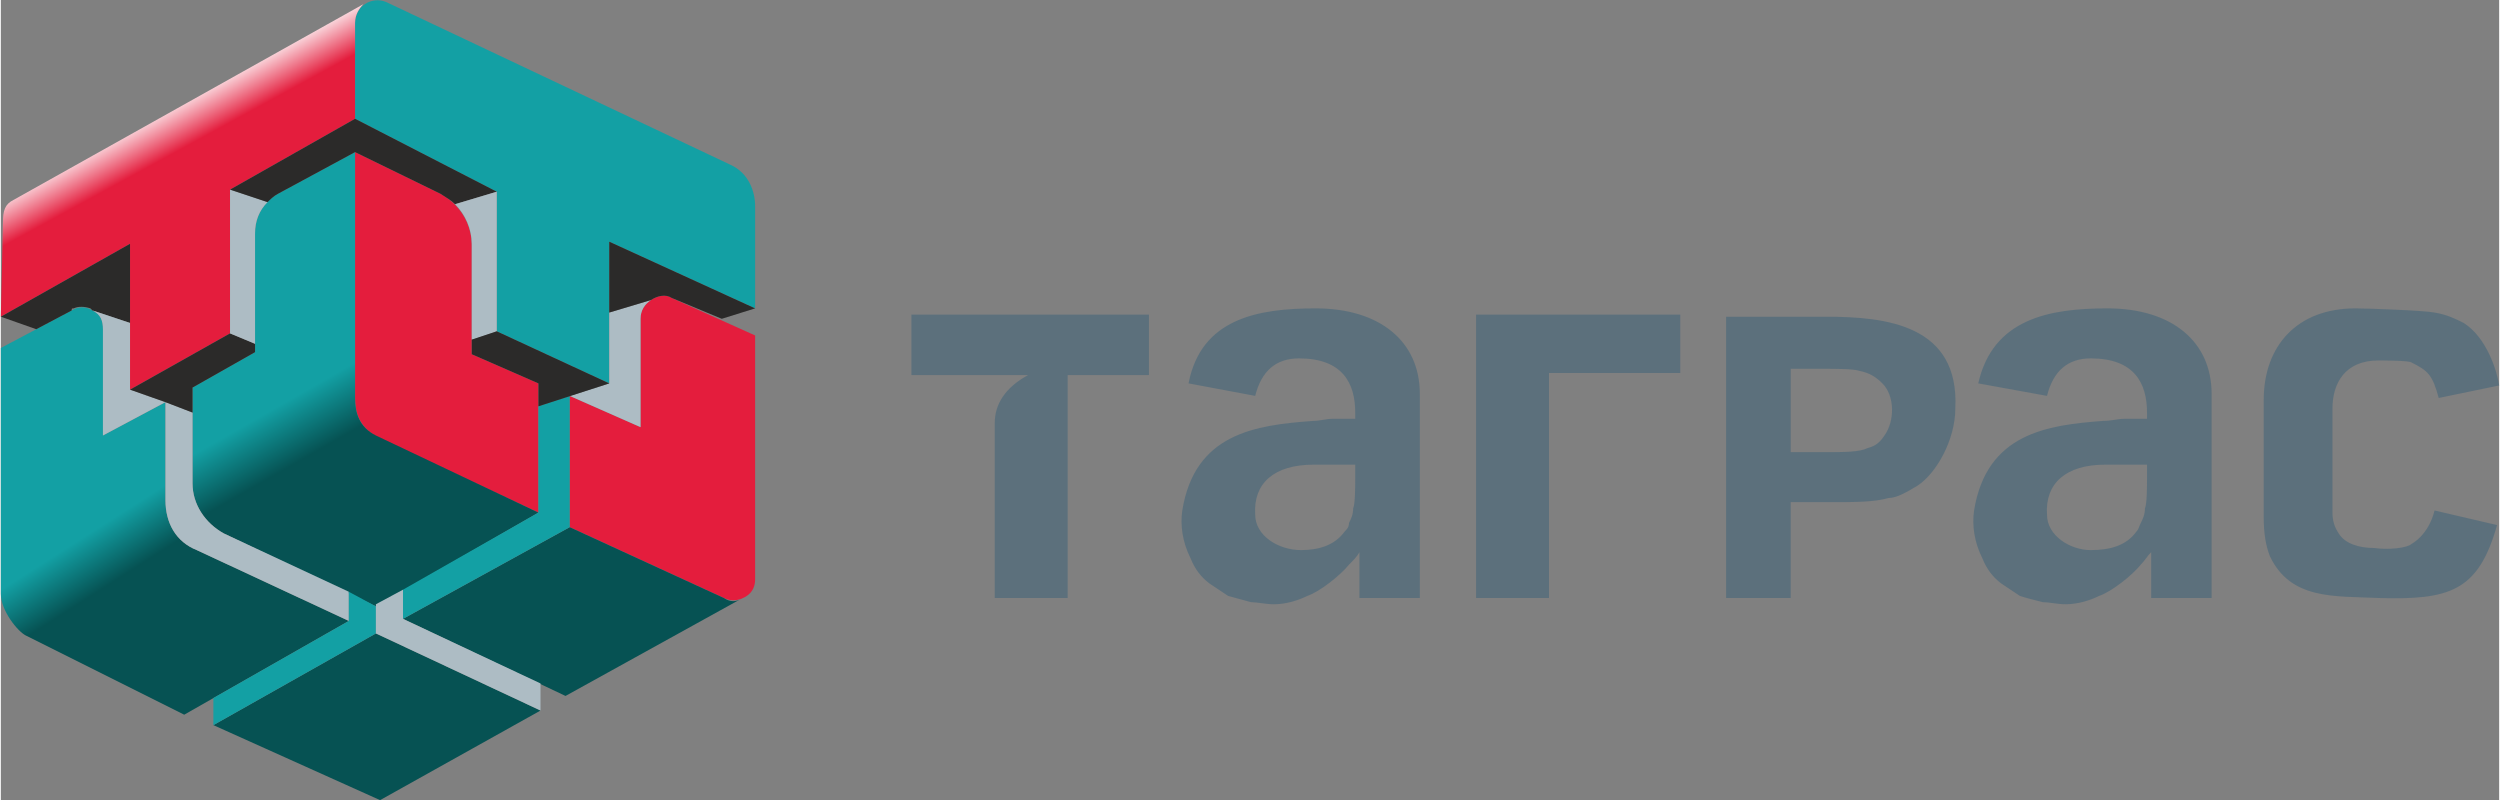 <?xml version="1.0" encoding="UTF-8"?> <!-- Creator: CorelDRAW X8 --> <svg xmlns="http://www.w3.org/2000/svg" xmlns:xlink="http://www.w3.org/1999/xlink" xml:space="preserve" width="1123.94mm" height="359.719mm" style="shape-rendering:geometricPrecision; text-rendering:geometricPrecision; image-rendering:optimizeQuality; fill-rule:evenodd; clip-rule:evenodd" viewBox="0 0 1199 384"><rect x="0" y="0" width="1199" height="384" fill="#808080" stroke="none"/> <defs> <style type="text/css"> <![CDATA[ .fil2 {fill:none} .fil7 {fill:#2B2A29} .fil0 {fill:#E41D3D} .fil8 {fill:#ADBCC4} .fil1 {fill:#13A0A4} .fil6 {fill:#065253} .fil9 {fill:#5C707C;fill-rule:nonzero} .fil5 {fill:url(#id0)} .fil3 {fill:url(#id1)} .fil4 {fill:url(#id2)} ]]> </style> <linearGradient id="id0" gradientUnits="userSpaceOnUse" x1="79.6" y1="75.398" x2="68.308" y2="54.694"> <stop offset="0" style="stop-opacity:1; stop-color:#E41D3D"></stop> <stop offset="1" style="stop-opacity:1; stop-color:#FEFEFE"></stop> </linearGradient> <linearGradient id="id1" gradientUnits="userSpaceOnUse" x1="41.018" y1="256.835" x2="54.946" y2="278.668"> <stop offset="0" style="stop-opacity:1; stop-color:#13A0A4"></stop> <stop offset="1" style="stop-opacity:1; stop-color:#065253"></stop> </linearGradient> <linearGradient id="id2" gradientUnits="userSpaceOnUse" xlink:href="#id1" x1="133.137" y1="194.838" x2="147.027" y2="219.185"> </linearGradient> </defs> <g id="Слой_x0020_2">  <path class="fil0" d="M258 246l-77 -36c-9,-5 -11,-12 -11,-19l0 -118 41 20c9,5 15,14 15,25l0 52 32 14 0 62z"></path> <path class="fil0" d="M362 161l0 117c0,3 -1,6 -4,8 -3,2 -7,3 -11,1l-74 -34 0 -63 34 15 0 -52c0,-4 2,-7 5,-9 3,-2 7,-3 10,-1l40 18z"></path> <path class="fil1" d="M185 1l165 78c9,4 12,13 12,20l0 49 -70 -32 0 68 -54 -25 0 -67 -68 -35 0 -46c0,-8 8,-13 15,-10z"></path> <polygon class="fil2" points="177,1 177,1 177,1 "></polygon> <path class="fil3" d="M167 298l-79 45 -76 -38c-4,-2 -12,-12 -12,-20l0 -118 34 -18c3,-2 7,-2 10,0 4,2 5,5 5,9l0 37 0 4 0 10 30 -16 0 47c0,11 5,20 15,24l73 34z"></path> <path class="fil4" d="M170 73l0 118c0,7 2,14 10,18l78 37 -78 45 -73 -35c-9,-5 -15,-14 -15,-24l0 -46 30 -17 0 -6 0 -10 0 -41c0,-8 4,-15 11,-19l37 -20z"></path> <path class="fil5" d="M6 96l168 -94c-2,2 -4,5 -4,9l0 46 -60 34c0,23 0,46 0,69l-48 27c0,-23 0,-46 0,-70l-62 35 1 -45c0,-6 1,-9 5,-11z"></path> <path class="fil6" d="M102 348l78 -44 79 37 -77 43 -80 -36zm91 -51l80 -44 74 34c3,2 6,2 9,0l-85 47 -78 -37z"></path> <path class="fil7" d="M0 152l62 -35 0 38 -18 -6c0,0 -1,-1 -1,-1 -3,-1 -6,-1 -8,0 -1,0 -1,0 -1,1l-17 9 -17 -6z"></path> <path class="fil8" d="M43 148l0 0 0 0 0 0zm1 1l0 0c4,2 5,5 5,9l0 37 0 4 0 10 30 -16 -17 -6 0 -32 -18 -6z"></path> <path class="fil8" d="M79 193l13 5 0 34c0,10 6,19 15,24l60 28 0 14 -73 -34c-10,-4 -15,-13 -15,-24l0 -8 0 -39z"></path> <polygon class="fil7" points="62,187 110,160 122,165 122,169 92,186 92,198 79,193 "></polygon> <path class="fil8" d="M110 160l12 5 0 -53 0 0c0,-6 2,-11 6,-15l0 0 -18 -6 0 69z"></path> <path class="fil7" d="M110 91l60 -34 68 35 -20 6 0 0c-2,-2 -4,-3 -7,-5l-41 -20 -37 20c-2,1 -4,3 -5,4l-18 -6z"></path> <path class="fil8" d="M238 159l0 -67 -20 6 0 0c5,5 8,12 8,19l0 0 0 0c0,0 0,0 0,1l0 45 12 -4z"></path> <line class="fil2" x1="312" y1="144" x2="292" y2="150"></line> <path class="fil8" d="M292 150l20 -6c-3,2 -5,5 -5,9l0 52 -34 -15 19 -6 0 -34z"></path> <path class="fil7" d="M292 116l70 32 -16 5 -24 -10c-3,-2 -7,-1 -10,1l-20 6 0 -34z"></path> <polygon class="fil1" points="258,195 273,190 273,253 193,297 193,283 258,246 "></polygon> <polygon class="fil1" points="102,335 167,298 167,284 180,291 180,290 180,304 102,348 "></polygon> <polygon class="fil8" points="180,290 193,283 193,297 259,328 259,341 180,304 "></polygon> <polygon class="fil7" points="238,159 292,184 258,195 258,184 226,170 226,163 "></polygon> <path class="fil9" d="M708 151l0 136 35 0 0 -108 63 0 0 -28 -98 0zm460 94c-3,12 -11,16 -11,16 -2,2 -11,3 -18,2 -7,0 -14,-2 -17,-7 -2,-3 -3,-6 -3,-10l0 -50c0,-12 6,-23 22,-23 2,0 15,0 16,1 8,4 10,6 13,17l29 -6c-1,-7 -6,-23 -17,-30 -4,-2 -8,-4 -14,-5 -5,-1 -32,-2 -38,-2 -28,0 -44,18 -44,44l0 56c0,8 1,14 3,19 10,21 31,19 52,20 34,1 48,-3 57,-35l-30 -7zm-340 42l0 -135 48 0c29,0 64,4 62,44 0,15 -9,31 -18,37 -5,3 -10,6 -14,6 -7,2 -16,2 -29,2l-18 0 0 46 -31 0zm31 -110l0 40 15 0c11,0 18,0 22,-2 4,-1 6,-3 8,-6 5,-7 5,-19 -1,-25 -3,-3 -6,-5 -11,-6 -3,-1 -10,-1 -19,-1l-14 0zm123 13c3,-12 10,-18 21,-18 21,0 27,12 27,26l0 3 -11 0c-3,0 -6,1 -10,1 -27,2 -56,6 -62,43 -1,7 0,15 4,23 2,5 5,9 9,12 3,2 6,4 9,6 3,1 7,2 11,3 3,0 7,1 11,1 6,0 12,-2 16,-4 6,-2 16,-10 20,-15 2,-2 3,-4 5,-6l0 22 29 0 0 -73c0,-3 0,-21 0,-25 0,-25 -19,-41 -50,-41 -28,0 -55,5 -62,36l33 6zm48 33l0 7c0,3 0,12 -1,14 0,3 -1,5 -2,7 -1,2 -1,3 -2,4 -5,7 -13,9 -22,9 -10,0 -21,-7 -21,-17 -1,-15 9,-24 28,-24l20 0zm-593 -72l0 29 56 0c-11,6 -16,14 -16,23l0 84 35 0 0 -107 39 0 0 -29 -114 0zm165 39c3,-12 10,-18 21,-18 21,0 27,12 27,26l0 3 -11 0c-3,0 -6,1 -9,1 -28,2 -57,6 -63,43 -1,7 0,15 4,23 2,5 5,9 9,12 3,2 6,4 9,6 4,1 7,2 11,3 3,0 7,1 11,1 6,0 12,-2 16,-4 6,-2 16,-10 20,-15 2,-2 4,-4 5,-6l0 22 29 0 0 -73c0,-3 0,-21 0,-25 0,-25 -19,-41 -50,-41 -28,0 -55,5 -61,36l32 6zm48 33l0 7c0,3 0,12 -1,14 0,3 -1,5 -2,7 0,2 -1,3 -2,4 -5,7 -13,9 -21,9 -11,0 -22,-7 -22,-17 -1,-15 9,-24 28,-24l20 0z"></path> </g> </svg> 